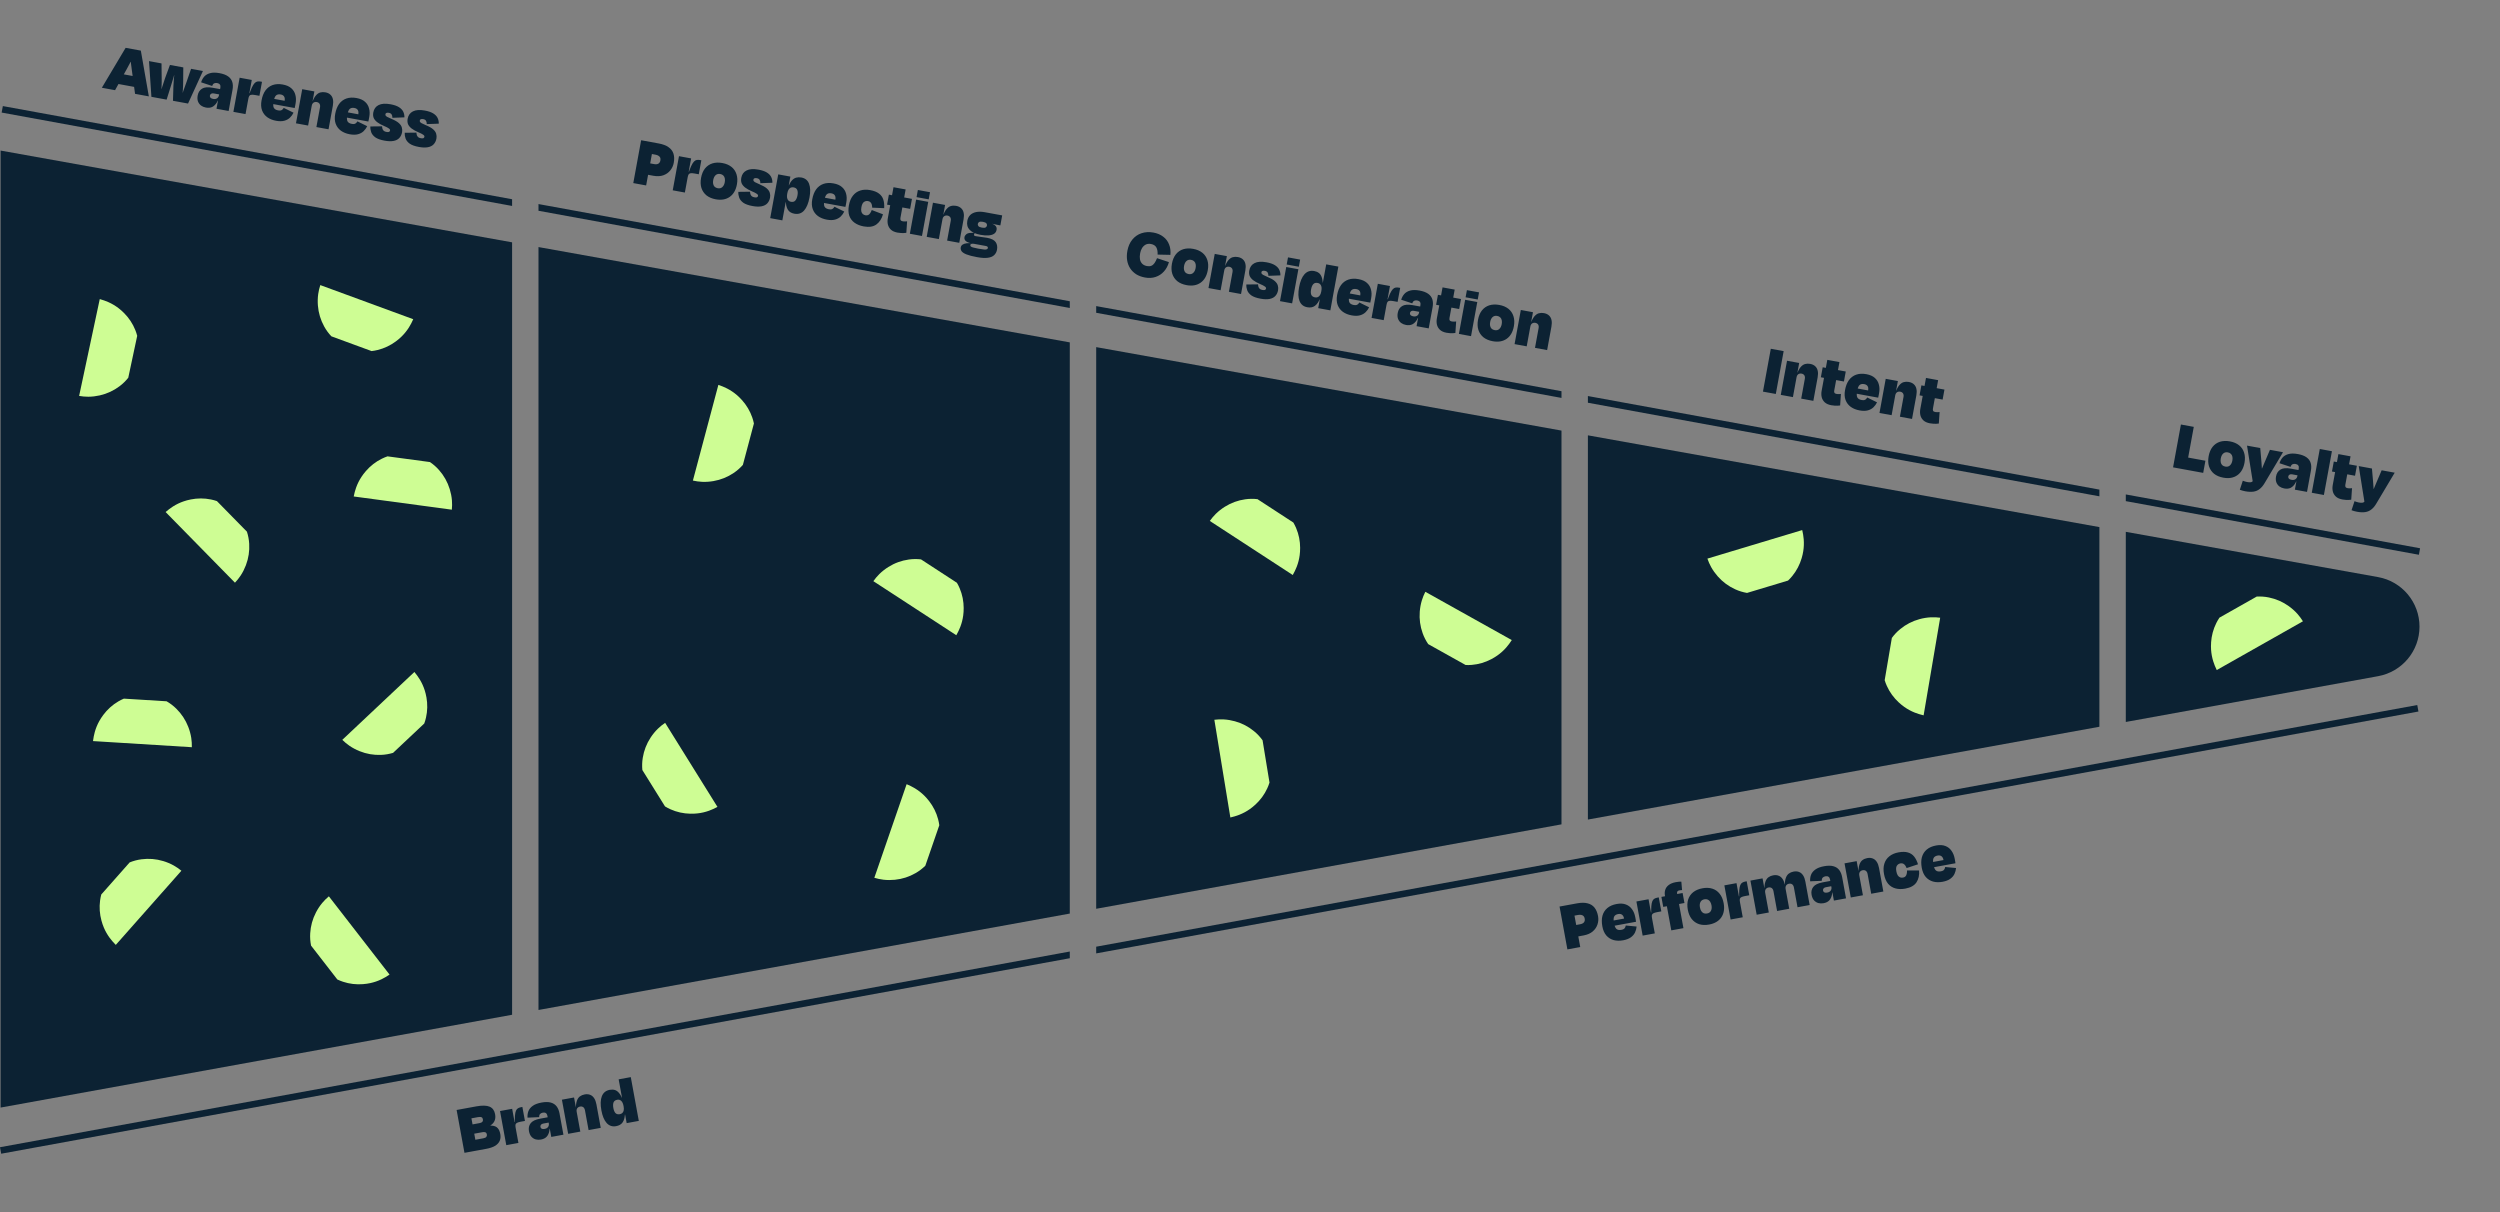 <svg xmlns="http://www.w3.org/2000/svg" width="1250" height="606" viewBox="0 0 1250 606" fill="none"><rect x="0" y="0" width="1250" height="606" fill="#808080" stroke="none"/><path fill-rule="evenodd" clip-rule="evenodd" d="M1049.7 263.547L793.947 217.665V409.78L1049.7 363.375V263.547ZM1062.9 360.98L1189.07 338.087C1201.04 335.914 1209.75 325.487 1209.75 313.318C1209.75 301.13 1201.02 290.693 1189.02 288.541L1062.9 265.915V360.98ZM548.097 173.56L780.747 215.297V412.175L548.097 454.388V173.56ZM534.897 171.192L269.247 123.534V504.985L534.897 456.783V171.192ZM0.297 75.284L256.047 121.166V507.38L0.297 553.785V75.284Z" fill="#0C2233"></path><path fill-rule="evenodd" clip-rule="evenodd" d="M1049.7 244.804L793.947 198.018V201.373L1049.7 248.159V244.804ZM1062.9 250.573L1209.45 277.383L1210.04 274.137L1062.9 247.219V250.573ZM548.097 153.044L780.747 195.603V198.958L548.097 156.398V153.044ZM534.897 150.629L269.247 102.032V105.387L534.897 153.984V150.629ZM1.419 53.037L256.047 99.617V102.972L0.825 56.283L1.419 53.037Z" fill="#0C2233"></path><path fill-rule="evenodd" clip-rule="evenodd" d="M534.897 475.761L6.10352e-05 573.612L0.594 576.858L534.897 479.115V475.761ZM548.097 476.701L1209.22 355.758L1208.63 352.512L548.097 473.346V476.701Z" fill="#0C2233"></path><path d="M67.289 31.303L63.468 30.603L67.799 25.898C67.354 26.85 66.883 27.809 66.386 28.776C65.913 29.747 65.414 30.726 64.889 31.712C64.392 32.679 63.869 33.654 63.32 34.635L57.53 45.089L50.924 43.879L62.812 23.914L70.417 25.307L74.419 48.183L67.528 46.92L65.927 35.113C65.785 34.005 65.642 32.908 65.496 31.823C65.378 30.719 65.268 29.641 65.166 28.589C65.068 27.513 64.991 26.454 64.936 25.41L67.289 31.303ZM68.629 43.727L57.418 41.673L58.36 36.531L69.571 38.585L68.629 43.727ZM91.648 33.699L91.584 40.699C91.579 42.199 91.521 43.726 91.409 45.28C91.3 46.81 91.175 48.436 91.032 50.156L91.063 46.361L92.348 46.596L90.282 50.019C90.711 48.351 91.175 46.824 91.675 45.44C92.198 44.059 92.727 42.582 93.262 41.007L95.54 34.412L101.467 35.498L94.02 51.774L86.486 50.394L86.707 42.943C86.757 41.599 86.848 40.225 86.982 38.823C87.14 37.425 87.338 36.01 87.576 34.577L87.971 37.86L86.364 37.566L87.79 34.616C87.522 35.945 87.171 37.32 86.739 38.742C86.334 40.144 85.931 41.472 85.529 42.727L83.308 49.812L75.703 48.418L74.51 30.559L80.758 31.704L80.836 38.73C80.877 40.386 80.86 41.958 80.784 43.444C80.737 44.912 80.618 46.502 80.427 48.214L79.744 44.287L81.03 44.523L79.713 48.083C80.213 46.428 80.684 44.865 81.125 43.396C81.571 41.903 82.046 40.453 82.55 39.044L84.971 32.476L91.648 33.699ZM102.935 53.776C102.031 53.611 101.23 53.28 100.534 52.783C99.842 52.263 99.328 51.578 98.991 50.729C98.679 49.884 98.627 48.891 98.836 47.748C99.12 46.201 99.844 45.067 101.01 44.345C102.18 43.6 103.943 43.443 106.299 43.875L110.584 44.66L110.136 47.309L106.851 46.707C106.351 46.615 105.922 46.672 105.565 46.877C105.231 47.087 105.032 47.37 104.966 47.727C104.918 47.989 104.934 48.238 105.014 48.474C105.094 48.71 105.266 48.914 105.529 49.085C105.817 49.261 106.199 49.392 106.675 49.48C107.151 49.567 107.585 49.548 107.977 49.423C108.369 49.298 108.691 49.086 108.942 48.788C109.222 48.47 109.401 48.097 109.479 47.668L110.186 43.812C110.304 43.169 110.224 42.663 109.948 42.292C109.699 41.902 109.242 41.646 108.575 41.524C108.052 41.428 107.563 41.474 107.111 41.662C106.686 41.83 106.347 42.272 106.093 42.989L100.56 41.163C100.879 40.09 101.384 39.149 102.073 38.34C102.791 37.512 103.771 36.929 105.014 36.591C106.261 36.229 107.849 36.225 109.777 36.578C111.61 36.914 113.047 37.46 114.09 38.217C115.132 38.974 115.821 39.912 116.157 41.031C116.493 42.151 116.528 43.437 116.262 44.889L114.32 55.493L108.25 54.381L109.283 48.74L109.924 50.481L108.531 50.226L109.866 47.37C109.516 48.881 109.036 50.158 108.426 51.203C107.821 52.224 107.069 52.971 106.17 53.447C105.275 53.898 104.197 54.008 102.935 53.776ZM124.072 46.467L125.036 46.644L124.339 48.029C124.917 46.216 125.447 44.8 125.929 43.781C126.415 42.739 126.885 41.988 127.338 41.53C127.791 41.072 128.257 40.812 128.735 40.752C129.218 40.669 129.745 40.679 130.316 40.784L130.995 40.908L129.713 47.906L127.606 47.52C126.797 47.372 126.153 47.328 125.674 47.388C125.224 47.428 124.883 47.612 124.651 47.938C124.443 48.269 124.275 48.78 124.149 49.47L122.762 57.04L116.692 55.928L119.819 38.861L125.889 39.973L124.417 48.006L124.072 46.467ZM138.016 60.388C136.326 60.078 134.871 59.492 133.651 58.629C132.436 57.742 131.563 56.598 131.033 55.197C130.506 53.772 130.418 52.107 130.767 50.203C131.137 48.18 131.785 46.527 132.708 45.245C133.66 43.943 134.873 43.033 136.345 42.516C137.818 41.998 139.518 41.916 141.446 42.269C143.255 42.601 144.666 43.228 145.677 44.152C146.694 45.051 147.364 46.158 147.689 47.472C148.042 48.767 148.077 50.188 147.794 51.736C147.715 52.164 147.648 52.533 147.591 52.843C147.558 53.156 147.474 53.547 147.34 54.014L134.985 51.751L135.463 49.144L143.639 50.642L142.132 51.215C142.478 49.999 142.487 49.078 142.159 48.452C141.859 47.807 141.256 47.401 140.352 47.235C139.352 47.052 138.572 47.217 138.01 47.729C137.477 48.222 137.073 49.218 136.798 50.718C136.532 52.17 136.571 53.235 136.914 53.913C137.286 54.571 137.995 54.996 139.042 55.188C139.614 55.293 140.067 55.302 140.403 55.216C140.767 55.11 141.056 54.942 141.27 54.711C141.509 54.484 141.704 54.224 141.856 53.932L146.765 56.345C146.324 57.273 145.73 58.099 144.982 58.823C144.235 59.547 143.291 60.063 142.152 60.371C141.013 60.679 139.635 60.685 138.016 60.388ZM155.578 50.431L157.042 50.699L155.966 51.535C156.537 49.893 157.17 48.656 157.864 47.824C158.558 46.991 159.306 46.464 160.109 46.242C160.913 46.02 161.767 45.992 162.671 46.158C163.742 46.354 164.591 46.756 165.218 47.363C165.85 47.946 166.263 48.71 166.459 49.657C166.659 50.579 166.646 51.659 166.419 52.897L164.267 64.644L158.197 63.532L160.015 53.606C160.102 53.13 160.091 52.722 159.981 52.382C159.899 52.022 159.719 51.731 159.44 51.508C159.189 51.265 158.838 51.102 158.385 51.019C157.933 50.936 157.535 50.962 157.191 51.095C156.851 51.205 156.567 51.412 156.339 51.714C156.116 51.993 155.96 52.371 155.873 52.847L154.055 62.773L147.985 61.661L151.112 44.594L157.182 45.706L156.109 51.562L155.578 50.431ZM174.853 67.137C173.163 66.827 171.708 66.241 170.488 65.378C169.273 64.491 168.4 63.347 167.869 61.946C167.343 60.521 167.255 58.856 167.603 56.952C167.974 54.929 168.621 53.276 169.545 51.993C170.497 50.692 171.709 49.782 173.182 49.264C174.655 48.747 176.355 48.665 178.283 49.018C180.092 49.35 181.503 49.977 182.514 50.901C183.53 51.8 184.201 52.907 184.526 54.221C184.879 55.516 184.914 56.937 184.631 58.485C184.552 58.913 184.485 59.282 184.428 59.591C184.395 59.905 184.311 60.296 184.176 60.763L171.822 58.5L172.3 55.893L180.476 57.391L178.969 57.964C179.315 56.748 179.324 55.827 178.996 55.201C178.696 54.556 178.093 54.15 177.189 53.984C176.189 53.801 175.408 53.966 174.847 54.478C174.314 54.971 173.91 55.967 173.635 57.467C173.369 58.919 173.408 59.983 173.751 60.661C174.123 61.32 174.832 61.745 175.879 61.937C176.451 62.042 176.904 62.051 177.24 61.965C177.603 61.859 177.893 61.691 178.107 61.46C178.346 61.233 178.541 60.973 178.693 60.681L183.602 63.094C183.161 64.022 182.567 64.848 181.819 65.572C181.071 66.296 180.128 66.812 178.989 67.12C177.85 67.428 176.471 67.434 174.853 67.137ZM192.257 70.326C190.234 69.955 188.699 69.403 187.652 68.67C186.634 67.918 185.953 67.067 185.61 66.119C185.268 65.17 185.124 64.209 185.179 63.235L191.023 63.162C191.066 63.735 191.162 64.22 191.31 64.617C191.487 64.993 191.727 65.296 192.03 65.523C192.361 65.732 192.753 65.877 193.205 65.96C193.752 66.06 194.17 66.063 194.458 65.968C194.75 65.85 194.939 65.626 195.024 65.297C195.063 65.083 195.027 64.879 194.914 64.686C194.802 64.494 194.535 64.272 194.113 64.023C193.72 63.754 193.088 63.441 192.218 63.085C190.622 62.399 189.393 61.719 188.533 61.045C187.677 60.346 187.098 59.613 186.796 58.844C186.522 58.056 186.472 57.186 186.646 56.234C186.965 54.496 187.842 53.267 189.278 52.546C190.718 51.801 192.712 51.662 195.259 52.128C197.021 52.451 198.41 52.927 199.426 53.556C200.443 54.185 201.167 54.933 201.598 55.799C202.03 56.666 202.236 57.626 202.215 58.68L196.195 58.906C196.202 58.194 196.072 57.628 195.804 57.21C195.536 56.792 195.081 56.524 194.438 56.407C193.939 56.315 193.542 56.328 193.25 56.447C192.962 56.542 192.79 56.744 192.733 57.054C192.694 57.268 192.704 57.479 192.765 57.687C192.849 57.899 193.111 58.144 193.553 58.422C193.998 58.675 194.735 59.02 195.762 59.454C197.387 60.12 198.601 60.81 199.406 61.524C200.21 62.237 200.713 62.981 200.916 63.756C201.146 64.512 201.185 65.306 201.033 66.139C200.823 67.282 200.366 68.232 199.662 68.988C198.985 69.725 198.035 70.216 196.809 70.459C195.584 70.701 194.066 70.657 192.257 70.326ZM209.438 73.473C207.415 73.103 205.88 72.551 204.833 71.818C203.815 71.065 203.134 70.215 202.791 69.266C202.448 68.318 202.304 67.357 202.36 66.383L208.204 66.309C208.247 66.883 208.342 67.368 208.491 67.764C208.668 68.141 208.908 68.443 209.211 68.671C209.542 68.879 209.933 69.025 210.385 69.108C210.933 69.208 211.351 69.211 211.639 69.116C211.931 68.997 212.12 68.773 212.204 68.445C212.244 68.23 212.207 68.027 212.095 67.834C211.983 67.641 211.716 67.42 211.294 67.171C210.9 66.902 210.269 66.589 209.399 66.233C207.802 65.547 206.574 64.867 205.713 64.192C204.857 63.494 204.278 62.761 203.976 61.992C203.702 61.204 203.653 60.334 203.827 59.381C204.145 57.644 205.023 56.414 206.459 55.693C207.899 54.949 209.893 54.809 212.44 55.276C214.201 55.599 215.59 56.075 216.607 56.704C217.623 57.333 218.347 58.081 218.779 58.947C219.211 59.813 219.416 60.773 219.395 61.828L213.375 62.053C213.383 61.341 213.253 60.776 212.985 60.358C212.717 59.94 212.262 59.672 211.619 59.554C211.119 59.463 210.723 59.476 210.431 59.595C210.143 59.69 209.97 59.892 209.914 60.201C209.874 60.415 209.885 60.627 209.945 60.834C210.029 61.047 210.292 61.292 210.733 61.569C211.179 61.823 211.915 62.167 212.943 62.601C214.568 63.268 215.782 63.958 216.586 64.671C217.39 65.385 217.894 66.129 218.096 66.904C218.327 67.66 218.366 68.454 218.213 69.287C218.004 70.43 217.547 71.379 216.842 72.136C216.166 72.873 215.215 73.363 213.99 73.606C212.764 73.849 211.247 73.805 209.438 73.473Z" fill="#0C2233"></path><path d="M228.306 554.989L234.733 553.812L238.658 575.236L232.23 576.413L228.306 554.989ZM245.046 561.961L245.334 563.532L240.889 563.239C243.031 562.847 244.728 562.708 245.979 562.823C247.254 562.934 248.202 563.339 248.821 564.037C249.461 564.707 249.903 565.709 250.147 567.042C250.365 568.232 250.281 569.318 249.895 570.299C249.508 571.28 248.766 572.129 247.667 572.847C246.564 573.541 245.025 574.069 243.049 574.431L234.48 576.001L233.499 570.645L241.676 569.147C242.366 569.021 242.854 568.796 243.139 568.473C243.42 568.126 243.519 567.727 243.436 567.275C243.371 566.918 243.259 566.643 243.101 566.45C242.938 566.234 242.693 566.107 242.366 566.068C242.059 566.002 241.631 566.018 241.084 566.119L233.407 567.525L232.557 562.883L239.484 561.614C240.031 561.514 240.451 561.388 240.743 561.236C241.055 561.056 241.262 560.846 241.366 560.605C241.489 560.337 241.515 560.012 241.446 559.631C241.35 559.107 241.115 558.769 240.743 558.616C240.366 558.439 239.761 558.427 238.928 558.579L231.822 559.881L230.841 554.525L238.125 553.191C241.077 552.65 243.3 552.698 244.794 553.335C246.289 553.971 247.208 555.23 247.553 557.11C247.801 558.467 247.683 559.633 247.197 560.607C246.731 561.554 245.927 562.341 244.788 562.968C243.643 563.571 242.207 564.056 240.478 564.421L245.046 561.961ZM256.685 561.12L257.65 560.944L257.489 562.486C257.387 560.586 257.381 559.074 257.47 557.951C257.555 556.803 257.728 555.935 257.99 555.346C258.251 554.757 258.594 554.35 259.02 554.124C259.442 553.874 259.939 553.697 260.51 553.593L261.188 553.468L262.47 560.467L260.364 560.853C259.554 561.001 258.937 561.188 258.511 561.414C258.104 561.611 257.85 561.904 257.749 562.291C257.671 562.674 257.696 563.211 257.822 563.901L259.209 571.471L253.139 572.583L250.012 555.516L256.083 554.404L257.554 562.438L256.685 561.12ZM270.457 569.78C269.553 569.945 268.687 569.92 267.86 569.702C267.028 569.461 266.305 569.003 265.689 568.328C265.097 567.649 264.697 566.739 264.487 565.596C264.204 564.049 264.479 562.731 265.313 561.644C266.143 560.532 267.736 559.761 270.093 559.329L274.378 558.544L274.897 561.18L271.612 561.781C271.112 561.873 270.732 562.078 270.47 562.397C270.233 562.711 270.146 563.046 270.212 563.403C270.26 563.665 270.363 563.892 270.521 564.085C270.679 564.277 270.912 564.407 271.22 564.474C271.551 564.536 271.955 564.523 272.431 564.436C272.907 564.349 273.306 564.177 273.628 563.922C273.95 563.666 274.176 563.354 274.305 562.986C274.454 562.589 274.489 562.177 274.411 561.749L273.705 557.892C273.587 557.25 273.333 556.804 272.943 556.556C272.573 556.279 272.054 556.202 271.388 556.324C270.864 556.42 270.424 556.636 270.067 556.972C269.73 557.28 269.569 557.813 269.585 558.573L263.764 558.827C263.683 557.711 263.821 556.652 264.179 555.652C264.556 554.623 265.266 553.73 266.308 552.973C267.346 552.193 268.829 551.626 270.758 551.273C272.59 550.937 274.128 550.938 275.371 551.276C276.614 551.615 277.591 552.248 278.302 553.175C279.013 554.103 279.502 555.293 279.768 556.745L281.711 567.349L275.641 568.461L274.607 562.82L275.823 564.221L274.431 564.476L274.667 561.333C274.875 562.869 274.878 564.234 274.679 565.427C274.475 566.596 274.037 567.562 273.364 568.325C272.688 569.064 271.719 569.549 270.457 569.78ZM287.202 553.722L288.666 553.454L287.957 554.617C287.909 552.879 288.062 551.498 288.415 550.474C288.769 549.45 289.282 548.691 289.955 548.199C290.627 547.707 291.416 547.378 292.32 547.212C293.391 547.016 294.328 547.091 295.129 547.436C295.926 547.757 296.584 548.326 297.102 549.141C297.616 549.933 297.986 550.947 298.213 552.185L300.365 563.932L294.295 565.044L292.477 555.118C292.389 554.642 292.234 554.264 292.011 553.985C291.807 553.678 291.535 553.47 291.195 553.36C290.875 553.222 290.488 553.194 290.036 553.277C289.584 553.36 289.22 553.525 288.946 553.772C288.667 553.995 288.474 554.289 288.369 554.653C288.259 554.993 288.248 555.401 288.335 555.877L290.153 565.803L284.083 566.915L280.957 549.847L287.027 548.736L288.099 554.591L287.202 553.722ZM300.693 555.2C300.157 552.272 300.23 549.921 300.914 548.148C301.618 546.346 302.945 545.266 304.897 544.909C305.802 544.743 306.644 544.773 307.423 544.999C308.203 545.226 308.927 545.757 309.597 546.594C310.291 547.426 310.924 548.664 311.495 550.306L311.752 552.916C311.547 551.797 311.176 550.979 310.638 550.463C310.096 549.922 309.421 549.726 308.611 549.875C307.659 550.049 307.042 550.506 306.759 551.247C306.496 551.96 306.471 552.899 306.685 554.065C306.886 555.16 307.233 555.982 307.727 556.532C308.245 557.076 308.98 557.262 309.933 557.087C310.48 556.987 310.908 556.773 311.217 556.446C311.55 556.114 311.766 555.681 311.865 555.146C311.964 554.611 311.948 553.987 311.817 553.273L312.476 555.662C312.517 556.958 312.435 558.056 312.23 558.954C312.026 559.853 311.729 560.584 311.341 561.147C310.952 561.71 310.477 562.142 309.917 562.441C309.357 562.74 308.731 562.953 308.041 563.08C306.161 563.424 304.588 562.9 303.325 561.508C302.085 560.111 301.208 558.009 300.693 555.2ZM313.335 561.557L312.288 555.844L309.325 539.669L315.395 538.557L319.405 560.445L313.335 561.557ZM313.079 557.138L312.222 557.295L311.999 556.081L312.856 555.924L313.079 557.138ZM311.689 549.754L310.832 549.911L310.643 548.875L311.5 548.718L311.689 549.754Z" fill="#0C2233"></path><path d="M784.423 458.329L786.42 453.313L790.122 473.523L783.695 474.7L779.771 453.276L788.59 451.661C790.637 451.286 792.372 451.288 793.794 451.667C795.236 452.018 796.388 452.73 797.249 453.802C798.109 454.875 798.701 456.292 799.024 458.053C799.29 459.505 799.191 460.913 798.727 462.277C798.283 463.614 797.486 464.768 796.336 465.742C795.185 466.715 793.67 467.374 791.79 467.718L786.469 468.693L785.423 462.98L790.029 462.136C790.933 461.971 791.577 461.656 791.96 461.192C792.361 460.7 792.491 460.062 792.347 459.276C792.251 458.752 792.065 458.344 791.79 458.05C791.515 457.756 791.147 457.564 790.688 457.476C790.249 457.36 789.72 457.359 789.101 457.472L784.423 458.329ZM811.558 470.15C809.868 470.459 808.3 470.427 806.853 470.052C805.402 469.653 804.181 468.893 803.188 467.771C802.191 466.625 801.518 465.1 801.169 463.196C800.798 461.172 800.817 459.397 801.227 457.871C801.655 456.316 802.467 455.036 803.66 454.03C804.854 453.024 806.414 452.345 808.342 451.991C810.152 451.66 811.693 451.747 812.966 452.252C814.235 452.733 815.255 453.53 816.025 454.644C816.814 455.729 817.35 457.046 817.634 458.593C817.712 459.021 817.78 459.39 817.836 459.7C817.917 460.005 817.977 460.4 818.017 460.885L805.662 463.148L805.185 460.541L813.361 459.043L812.155 460.113C812.047 458.853 811.729 457.989 811.2 457.52C810.691 457.023 809.984 456.857 809.08 457.023C808.08 457.206 807.408 457.637 807.065 458.315C806.741 458.964 806.717 460.039 806.991 461.539C807.257 462.991 807.671 463.973 808.232 464.485C808.813 464.969 809.627 465.115 810.674 464.924C811.246 464.819 811.673 464.667 811.956 464.467C812.259 464.24 812.47 463.98 812.588 463.687C812.731 463.391 812.821 463.079 812.86 462.752L818.305 463.267C818.222 464.291 817.959 465.274 817.517 466.216C817.075 467.159 816.375 467.976 815.42 468.667C814.464 469.359 813.177 469.853 811.558 470.15ZM824.877 456.343L825.841 456.167L825.681 457.709C825.579 455.809 825.573 454.297 825.662 453.174C825.747 452.026 825.92 451.158 826.181 450.569C826.442 449.98 826.786 449.573 827.212 449.347C827.634 449.097 828.13 448.92 828.702 448.816L829.38 448.691L830.662 455.69L828.555 456.076C827.746 456.224 827.128 456.411 826.702 456.637C826.296 456.834 826.042 457.127 825.94 457.514C825.863 457.897 825.887 458.434 826.014 459.124L827.4 466.694L821.33 467.806L818.204 450.739L824.274 449.627L825.746 457.661L824.877 456.343ZM838.539 446.719L841.717 464.072L835.647 465.184L832.475 447.866C832.279 446.795 832.331 445.801 832.63 444.885C832.926 443.946 833.506 443.151 834.371 442.5C835.255 441.821 836.435 441.347 837.911 441.077C838.601 440.95 839.141 440.876 839.531 440.854C839.944 440.827 840.324 440.819 840.67 440.829L841.036 445.043C840.79 445.039 840.547 445.059 840.309 445.103C840.091 445.118 839.874 445.145 839.66 445.185C839.279 445.254 838.975 445.409 838.748 445.647C838.521 445.885 838.451 446.243 838.539 446.719ZM830.7 448.45L841.305 446.507L842.22 451.506L831.615 453.449L830.7 448.45ZM854.561 462.273C852.704 462.613 851.032 462.55 849.545 462.084C848.076 461.591 846.849 460.733 845.863 459.511C844.9 458.285 844.246 456.732 843.902 454.851C843.553 452.947 843.612 451.251 844.077 449.764C844.567 448.272 845.412 447.046 846.615 446.088C847.841 445.125 849.382 444.474 851.239 444.134C853.072 443.798 854.72 443.865 856.184 444.335C857.648 444.805 858.861 445.653 859.823 446.879C860.81 448.101 861.478 449.664 861.826 451.568C862.345 454.401 861.956 456.773 860.657 458.683C859.354 460.57 857.322 461.767 854.561 462.273ZM852.21 449.639C851.258 449.814 850.593 450.28 850.215 451.038C849.857 451.768 849.776 452.668 849.972 453.74C850.103 454.454 850.323 455.053 850.633 455.537C850.944 456.022 851.341 456.38 851.826 456.611C852.331 456.813 852.893 456.858 853.512 456.745C854.464 456.57 855.119 456.118 855.477 455.388C855.86 454.654 855.953 453.751 855.756 452.68C855.626 451.966 855.405 451.367 855.095 450.882C854.78 450.374 854.383 450.016 853.902 449.809C853.417 449.578 852.853 449.521 852.21 449.639ZM868.853 448.288L869.817 448.112L869.656 449.654C869.554 447.754 869.548 446.242 869.637 445.118C869.723 443.971 869.896 443.103 870.157 442.514C870.418 441.925 870.762 441.517 871.188 441.292C871.609 441.042 872.106 440.865 872.677 440.761L873.356 440.636L874.638 447.635L872.531 448.021C871.722 448.169 871.104 448.356 870.678 448.581C870.271 448.779 870.017 449.071 869.916 449.459C869.838 449.842 869.863 450.379 869.989 451.069L871.376 458.639L865.306 459.751L862.18 442.683L868.25 441.572L869.721 449.605L868.853 448.288ZM891.668 442.301L893.132 442.033L892.423 443.196C892.375 441.458 892.528 440.077 892.881 439.052C893.235 438.028 893.748 437.27 894.421 436.778C895.093 436.285 895.882 435.957 896.786 435.791C897.857 435.595 898.794 435.669 899.595 436.014C900.392 436.336 901.05 436.904 901.568 437.72C902.082 438.511 902.453 439.526 902.679 440.764L904.831 452.511L898.761 453.623L896.943 443.697C896.856 443.22 896.7 442.843 896.477 442.564C896.273 442.257 896.001 442.048 895.661 441.938C895.341 441.8 894.954 441.773 894.502 441.856C894.05 441.938 893.686 442.103 893.412 442.351C893.133 442.574 892.941 442.867 892.835 443.231C892.725 443.571 892.714 443.979 892.801 444.455L892.087 444.586L891.668 442.301ZM881.456 444.171L882.92 443.903L882.211 445.067C882.163 443.328 882.316 441.947 882.67 440.923C883.023 439.899 883.536 439.14 884.209 438.648C884.881 438.156 885.67 437.827 886.574 437.661C887.646 437.465 888.582 437.54 889.383 437.885C890.18 438.206 890.838 438.775 891.356 439.59C891.87 440.382 892.241 441.396 892.467 442.634L892.696 443.884L894.619 454.381L888.549 455.493L886.731 445.567C886.644 445.091 886.488 444.713 886.265 444.435C886.061 444.127 885.789 443.919 885.449 443.809C885.129 443.671 884.742 443.643 884.29 443.726C883.838 443.809 883.474 443.974 883.2 444.221C882.921 444.444 882.729 444.738 882.623 445.102C882.513 445.442 882.502 445.85 882.589 446.326L884.407 456.252L878.337 457.364L875.211 440.296L881.281 439.185L882.354 445.04L881.456 444.171ZM911.765 451.61C910.861 451.776 909.995 451.75 909.168 451.532C908.336 451.291 907.613 450.833 906.997 450.158C906.405 449.479 906.005 448.569 905.795 447.426C905.512 445.879 905.787 444.561 906.621 443.474C907.451 442.362 909.044 441.591 911.401 441.159L915.685 440.374L916.205 443.01L912.92 443.611C912.42 443.703 912.04 443.908 911.778 444.227C911.54 444.541 911.454 444.876 911.52 445.233C911.568 445.495 911.671 445.722 911.829 445.915C911.987 446.107 912.22 446.237 912.528 446.304C912.859 446.366 913.263 446.353 913.739 446.266C914.215 446.179 914.614 446.008 914.936 445.752C915.258 445.496 915.484 445.184 915.613 444.816C915.762 444.419 915.797 444.007 915.719 443.579L915.013 439.722C914.895 439.08 914.641 438.634 914.251 438.386C913.881 438.109 913.362 438.032 912.696 438.154C912.172 438.25 911.732 438.466 911.375 438.802C911.038 439.11 910.877 439.643 910.893 440.403L905.072 440.657C904.991 439.541 905.129 438.482 905.487 437.482C905.864 436.453 906.574 435.56 907.616 434.803C908.654 434.023 910.137 433.456 912.065 433.103C913.898 432.767 915.436 432.768 916.679 433.106C917.922 433.445 918.899 434.078 919.61 435.005C920.321 435.933 920.81 437.123 921.076 438.575L923.018 449.179L916.948 450.291L915.915 444.65L917.131 446.051L915.739 446.306L915.975 443.163C916.182 444.699 916.186 446.064 915.987 447.257C915.783 448.426 915.344 449.392 914.672 450.155C913.996 450.894 913.027 451.379 911.765 451.61ZM928.51 435.552L929.974 435.284L929.264 436.448C929.217 434.709 929.37 433.328 929.723 432.304C930.077 431.28 930.59 430.521 931.263 430.029C931.935 429.537 932.724 429.208 933.628 429.042C934.699 428.846 935.636 428.921 936.437 429.266C937.234 429.587 937.892 430.156 938.41 430.971C938.924 431.763 939.294 432.777 939.521 434.015L941.673 445.762L935.603 446.874L933.785 436.948C933.697 436.472 933.542 436.094 933.319 435.816C933.115 435.508 932.843 435.3 932.503 435.19C932.183 435.052 931.796 435.024 931.344 435.107C930.892 435.19 930.528 435.355 930.254 435.602C929.975 435.825 929.782 436.119 929.677 436.483C929.567 436.823 929.556 437.231 929.643 437.707L931.461 447.633L925.391 448.745L922.265 431.677L928.335 430.566L929.407 436.421L928.51 435.552ZM953.299 434.038C953.112 433.555 952.884 433.117 952.616 432.724C952.347 432.33 952.01 432.035 951.605 431.839C951.223 431.638 950.759 431.588 950.212 431.688C949.45 431.827 948.857 432.219 948.434 432.862C948.03 433.478 947.943 434.416 948.175 435.678C948.327 436.511 948.561 437.182 948.875 437.69C949.209 438.17 949.603 438.504 950.055 438.691C950.527 438.851 951.025 438.883 951.549 438.787C952.072 438.691 952.477 438.482 952.762 438.159C953.048 437.836 953.244 437.431 953.352 436.944C953.479 436.428 953.533 435.852 953.515 435.216L959.531 435.221C959.736 437.546 959.31 439.518 958.253 441.139C957.197 442.759 955.336 443.813 952.67 444.302C950.861 444.633 949.219 444.602 947.744 444.208C946.27 443.813 945.032 443.031 944.03 441.862C943.048 440.664 942.372 439.053 942.001 437.03C941.643 435.078 941.697 433.358 942.163 431.871C942.624 430.359 943.456 429.124 944.658 428.166C945.88 427.18 947.407 426.518 949.24 426.183C951.144 425.834 952.722 425.852 953.974 426.238C955.245 426.596 956.28 427.28 957.081 428.289C957.881 429.299 958.522 430.584 959.004 432.144L953.299 434.038ZM971.275 440.894C969.585 441.203 968.017 441.171 966.57 440.796C965.12 440.397 963.898 439.637 962.905 438.515C961.908 437.369 961.235 435.844 960.886 433.94C960.515 431.916 960.535 430.141 960.944 428.615C961.373 427.06 962.184 425.78 963.377 424.774C964.571 423.768 966.131 423.089 968.06 422.735C969.869 422.404 971.41 422.491 972.683 422.996C973.952 423.477 974.972 424.274 975.742 425.388C976.531 426.473 977.067 427.79 977.351 429.337C977.429 429.765 977.497 430.134 977.554 430.444C977.634 430.749 977.694 431.144 977.734 431.629L965.379 433.892L964.902 431.285L973.079 429.787L971.872 430.857C971.764 429.598 971.446 428.733 970.917 428.264C970.408 427.767 969.701 427.601 968.797 427.767C967.797 427.95 967.125 428.381 966.782 429.059C966.458 429.708 966.434 430.783 966.708 432.283C966.974 433.735 967.388 434.717 967.949 435.229C968.53 435.713 969.344 435.859 970.391 435.668C970.963 435.563 971.39 435.411 971.673 435.211C971.976 434.984 972.187 434.724 972.305 434.431C972.448 434.135 972.538 433.823 972.577 433.496L978.022 434.011C977.939 435.035 977.677 436.018 977.234 436.961C976.792 437.903 976.092 438.72 975.137 439.411C974.181 440.103 972.894 440.597 971.275 440.894Z" fill="#0C2233"></path><path d="M323.128 76.495L326.773 72.513L323.07 92.723L316.643 91.545L320.568 70.122L329.387 71.737C331.434 72.113 333.056 72.73 334.252 73.588C335.476 74.428 336.3 75.501 336.725 76.809C337.149 78.117 337.2 79.652 336.878 81.413C336.612 82.865 336.02 84.147 335.103 85.258C334.214 86.35 333.059 87.147 331.639 87.65C330.218 88.152 328.567 88.231 326.687 87.887L321.367 86.912L322.413 81.199L327.019 82.043C327.924 82.209 328.637 82.142 329.159 81.844C329.71 81.527 330.057 80.975 330.201 80.19C330.297 79.666 330.268 79.218 330.115 78.846C329.962 78.473 329.686 78.164 329.288 77.919C328.918 77.655 328.424 77.466 327.805 77.352L323.128 76.495ZM343.745 85.698L344.709 85.874L344.013 87.26C344.591 85.447 345.121 84.031 345.603 83.012C346.089 81.969 346.559 81.219 347.012 80.76C347.465 80.302 347.93 80.043 348.409 79.983C348.892 79.899 349.419 79.91 349.99 80.014L350.668 80.139L349.386 87.137L347.28 86.751C346.47 86.603 345.826 86.559 345.348 86.619C344.898 86.659 344.557 86.843 344.324 87.169C344.116 87.5 343.949 88.011 343.822 88.701L342.436 96.271L336.366 95.159L339.493 78.091L345.563 79.203L344.091 87.237L343.745 85.698ZM357.868 99.652C356.011 99.311 354.47 98.66 353.244 97.697C352.046 96.715 351.203 95.478 350.713 93.986C350.248 92.498 350.187 90.814 350.532 88.934C350.881 87.029 351.536 85.464 352.499 84.238C353.486 83.017 354.711 82.171 356.175 81.701C357.662 81.236 359.335 81.173 361.191 81.513C363.024 81.849 364.542 82.496 365.744 83.454C366.946 84.413 367.78 85.636 368.245 87.123C368.735 88.615 368.805 90.313 368.456 92.218C367.937 95.05 366.732 97.13 364.84 98.456C362.953 99.759 360.629 100.157 357.868 99.652ZM360.148 87.005C359.196 86.831 358.409 87.031 357.787 87.606C357.193 88.161 356.798 88.975 356.602 90.046C356.471 90.76 356.465 91.399 356.583 91.962C356.701 92.524 356.946 93 357.318 93.388C357.718 93.756 358.227 93.997 358.846 94.111C359.798 94.285 360.571 94.095 361.165 93.539C361.783 92.988 362.19 92.177 362.386 91.106C362.517 90.392 362.523 89.753 362.405 89.19C362.291 88.603 362.046 88.128 361.67 87.764C361.298 87.376 360.791 87.123 360.148 87.005ZM376.245 103.018C374.221 102.648 372.686 102.096 371.64 101.363C370.621 100.61 369.941 99.76 369.598 98.811C369.255 97.863 369.111 96.902 369.167 95.928L375.011 95.854C375.053 96.428 375.149 96.913 375.298 97.309C375.475 97.686 375.715 97.988 376.017 98.216C376.348 98.424 376.74 98.57 377.192 98.653C377.74 98.753 378.157 98.756 378.445 98.661C378.738 98.542 378.926 98.319 379.011 97.99C379.051 97.775 379.014 97.572 378.902 97.379C378.789 97.186 378.522 96.965 378.101 96.716C377.707 96.447 377.075 96.134 376.206 95.778C374.609 95.092 373.381 94.412 372.52 93.737C371.664 93.039 371.085 92.306 370.783 91.537C370.509 90.749 370.459 89.879 370.634 88.926C370.952 87.189 371.829 85.959 373.265 85.238C374.706 84.493 376.7 84.354 379.247 84.821C381.008 85.144 382.397 85.62 383.414 86.249C384.43 86.878 385.154 87.626 385.586 88.492C386.018 89.358 386.223 90.319 386.202 91.373L380.182 91.598C380.19 90.886 380.06 90.321 379.792 89.903C379.524 89.485 379.069 89.217 378.426 89.099C377.926 89.008 377.53 89.021 377.238 89.14C376.95 89.235 376.777 89.437 376.72 89.746C376.681 89.96 376.692 90.171 376.752 90.379C376.836 90.592 377.099 90.837 377.54 91.114C377.986 91.368 378.722 91.712 379.75 92.146C381.374 92.813 382.589 93.503 383.393 94.216C384.197 94.93 384.701 95.674 384.903 96.449C385.134 97.205 385.173 97.999 385.02 98.832C384.811 99.975 384.354 100.924 383.649 101.681C382.973 102.418 382.022 102.908 380.797 103.151C379.571 103.394 378.054 103.35 376.245 103.018ZM404.754 98.72C404.217 101.648 403.313 103.832 402.04 105.272C400.772 106.688 399.15 107.215 397.174 106.853C396.508 106.731 395.907 106.522 395.37 106.227C394.834 105.932 394.371 105.503 393.982 104.94C393.617 104.381 393.332 103.652 393.128 102.753C392.947 101.859 392.877 100.764 392.918 99.467L393.603 96.936C393.468 97.674 393.448 98.322 393.542 98.88C393.637 99.439 393.848 99.896 394.177 100.251C394.51 100.583 394.938 100.797 395.462 100.893C396.414 101.067 397.139 100.868 397.638 100.295C398.165 99.703 398.535 98.823 398.749 97.657C398.949 96.562 398.904 95.668 398.613 94.975C398.345 94.286 397.735 93.855 396.783 93.68C396.259 93.584 395.783 93.632 395.354 93.824C394.926 94.016 394.57 94.345 394.288 94.81C394.006 95.275 393.8 95.865 393.669 96.579L393.899 94.111C394.471 92.469 395.104 91.232 395.797 90.4C396.515 89.572 397.275 89.047 398.079 88.825C398.906 88.607 399.772 88.581 400.676 88.747C402.58 89.096 403.865 90.143 404.529 91.889C405.193 93.634 405.268 95.911 404.754 98.72ZM395.186 88.295L394.14 94.008L391.176 110.183L385.106 109.07L389.116 87.183L395.186 88.295ZM393.637 93.731L393.859 92.517L394.716 92.674L394.494 93.888L393.637 93.731ZM392.351 100.95L392.541 99.915L393.398 100.072L393.208 101.107L392.351 100.95ZM413.381 109.822C411.691 109.512 410.236 108.926 409.016 108.063C407.801 107.176 406.928 106.032 406.397 104.631C405.871 103.206 405.782 101.541 406.131 99.637C406.502 97.614 407.149 95.961 408.073 94.678C409.025 93.377 410.237 92.467 411.71 91.95C413.182 91.432 414.883 91.35 416.811 91.703C418.62 92.035 420.03 92.662 421.042 93.585C422.058 94.485 422.729 95.592 423.054 96.906C423.407 98.201 423.442 99.622 423.159 101.17C423.08 101.598 423.013 101.967 422.956 102.276C422.923 102.59 422.839 102.981 422.704 103.448L410.35 101.185L410.828 98.578L419.004 100.076L417.497 100.649C417.843 99.433 417.852 98.512 417.523 97.886C417.223 97.241 416.621 96.835 415.717 96.669C414.717 96.486 413.936 96.651 413.375 97.163C412.842 97.656 412.438 98.652 412.163 100.152C411.897 101.604 411.936 102.669 412.279 103.347C412.65 104.005 413.36 104.43 414.407 104.622C414.978 104.727 415.432 104.736 415.768 104.65C416.131 104.544 416.42 104.376 416.635 104.145C416.873 103.918 417.069 103.658 417.221 103.366L422.13 105.779C421.689 106.707 421.095 107.533 420.347 108.257C419.599 108.981 418.656 109.497 417.517 109.805C416.378 110.113 414.999 110.119 413.381 109.822ZM436.083 103.833C436.08 103.315 436.022 102.825 435.91 102.362C435.798 101.898 435.588 101.503 435.278 101.176C434.993 100.853 434.577 100.641 434.029 100.541C433.268 100.401 432.575 100.557 431.951 101.009C431.355 101.441 430.941 102.288 430.71 103.55C430.558 104.383 430.538 105.093 430.652 105.679C430.794 106.247 431.044 106.698 431.4 107.034C431.785 107.351 432.24 107.557 432.763 107.653C433.287 107.749 433.739 107.697 434.121 107.496C434.502 107.295 434.829 106.986 435.102 106.568C435.404 106.132 435.659 105.613 435.867 105.011L441.491 107.149C440.858 109.394 439.761 111.088 438.199 112.229C436.637 113.369 434.522 113.695 431.856 113.207C430.047 112.876 428.523 112.264 427.284 111.373C426.045 110.482 425.165 109.312 424.643 107.863C424.149 106.395 424.088 104.649 424.458 102.626C424.816 100.674 425.476 99.085 426.439 97.859C427.406 96.609 428.621 95.749 430.085 95.279C431.577 94.79 433.24 94.713 435.072 95.049C436.977 95.398 438.446 95.974 439.479 96.779C440.541 97.564 441.267 98.57 441.657 99.798C442.047 101.026 442.191 102.455 442.09 104.084L436.083 103.833ZM444.446 97.32L455.979 99.433L455.064 104.432L443.531 102.319L444.446 97.32ZM443.904 109.141L446.75 93.609L452.82 94.721L450.217 108.932C450.125 109.431 450.164 109.82 450.335 110.097C450.506 110.375 450.889 110.568 451.484 110.677C451.817 110.738 452.183 110.756 452.581 110.73C453.007 110.685 453.332 110.659 453.555 110.65L453.164 116.41C452.686 116.47 452.236 116.51 451.813 116.531C451.415 116.557 450.974 116.55 450.489 116.51C450.023 116.498 449.446 116.43 448.755 116.303C447.351 116.046 446.258 115.563 445.478 114.854C444.702 114.121 444.194 113.265 443.955 112.287C443.721 111.284 443.704 110.236 443.904 109.141ZM464.347 99.674L458.277 98.562L458.931 94.992L465.001 96.104L464.347 99.674ZM460.991 117.991L454.921 116.879L458.048 99.812L464.118 100.924L460.991 117.991ZM470.943 107.193L472.407 107.461L471.331 108.298C471.902 106.656 472.535 105.418 473.229 104.586C473.922 103.753 474.671 103.226 475.474 103.004C476.278 102.783 477.132 102.755 478.036 102.92C479.107 103.117 479.956 103.518 480.583 104.125C481.215 104.708 481.628 105.473 481.824 106.419C482.024 107.341 482.01 108.421 481.784 109.659L479.631 121.406L473.561 120.294L475.38 110.368C475.467 109.892 475.456 109.484 475.346 109.144C475.264 108.785 475.084 108.493 474.805 108.27C474.554 108.027 474.203 107.864 473.75 107.781C473.298 107.699 472.9 107.724 472.555 107.858C472.216 107.968 471.932 108.174 471.704 108.477C471.481 108.756 471.325 109.133 471.238 109.609L469.42 119.535L463.35 118.423L466.477 101.356L472.547 102.468L471.474 108.324L470.943 107.193ZM491.461 110.915C490.58 110.754 489.947 110.786 489.562 111.01C489.2 111.239 488.982 111.556 488.908 111.961C488.842 112.318 488.936 112.679 489.189 113.046C489.47 113.392 490.05 113.646 490.931 113.808C491.836 113.973 492.469 113.942 492.831 113.713C493.197 113.46 493.413 113.155 493.478 112.798C493.561 112.346 493.448 111.956 493.139 111.629C492.853 111.306 492.294 111.068 491.461 110.915ZM487.321 116.394L487.463 116.42L487.219 116.744C487.178 116.835 487.137 116.926 487.096 117.017C487.059 117.084 487.032 117.165 487.014 117.26C486.971 117.498 487.011 117.678 487.137 117.799C487.262 117.921 487.515 118.016 487.896 118.086C488.872 118.265 489.843 118.406 490.808 118.509C491.797 118.616 492.708 118.746 493.541 118.899C495.684 119.291 497.114 120.009 497.834 121.051C498.553 122.093 498.776 123.364 498.501 124.863C498.3 125.958 497.828 126.856 497.085 127.556C496.365 128.261 495.3 128.705 493.888 128.89C492.5 129.078 490.712 128.972 488.522 128.571C486.213 128.148 484.44 127.688 483.202 127.19C481.988 126.697 481.178 126.155 480.769 125.564C480.385 124.976 480.254 124.35 480.376 123.683C480.476 123.136 480.768 122.685 481.251 122.33C481.758 121.98 482.44 121.749 483.297 121.635C484.155 121.522 485.147 121.543 486.274 121.701L486.904 121.89C486.595 121.833 486.314 121.819 486.063 121.847C485.812 121.874 485.602 121.947 485.433 122.063C485.292 122.16 485.204 122.304 485.169 122.495C485.122 122.757 485.18 122.976 485.344 123.154C485.504 123.356 485.875 123.547 486.457 123.727C487.039 123.907 487.937 124.109 489.151 124.331C490.436 124.567 491.407 124.708 492.063 124.754C492.742 124.805 493.207 124.755 493.456 124.603C493.724 124.48 493.882 124.288 493.93 124.026C493.974 123.788 493.926 123.582 493.785 123.409C493.649 123.212 493.379 123.076 492.974 123.002L485.94 121.713C484.869 121.517 484.043 121.255 483.464 120.928C482.908 120.604 482.544 120.242 482.371 119.842C482.203 119.417 482.156 119.003 482.23 118.598C482.33 118.05 482.628 117.564 483.125 117.138C483.649 116.693 484.443 116.457 485.506 116.43L487.321 116.394ZM492.445 110.985L496.24 111.422L496.063 112.386L494.522 111.329C495.057 111.5 495.565 111.68 496.048 111.866C496.53 112.053 496.956 112.279 497.326 112.544C497.719 112.812 498.003 113.147 498.175 113.548C498.352 113.925 498.39 114.387 498.29 114.934C498.133 115.791 497.705 116.451 497.005 116.913C496.333 117.356 495.424 117.62 494.277 117.705C493.153 117.794 491.818 117.697 490.271 117.414C487.866 116.973 486.071 116.165 484.884 114.988C483.726 113.791 483.314 112.277 483.65 110.444C483.872 109.23 484.36 108.249 485.112 107.501C485.888 106.758 486.888 106.264 488.114 106.021C489.363 105.783 490.785 105.81 492.38 106.102L501.092 107.698L500.176 112.697L498.605 112.409C498.153 112.326 497.62 112.216 497.005 112.079C496.414 111.946 495.74 111.798 494.983 111.635C494.23 111.447 493.384 111.231 492.445 110.985ZM485.414 121.765L485.519 121.193L486.019 121.285L485.914 121.856L485.414 121.765Z" fill="#0C2233"></path><path d="M887.905 196.985L881.478 195.808L885.403 174.384L891.83 175.562L887.905 196.985ZM897.984 186.211L899.448 186.479L898.372 187.315C898.944 185.673 899.576 184.436 900.27 183.603C900.964 182.771 901.712 182.244 902.516 182.022C903.319 181.8 904.173 181.772 905.078 181.938C906.149 182.134 906.998 182.535 907.625 183.142C908.256 183.725 908.669 184.49 908.865 185.436C909.065 186.359 909.052 187.439 908.825 188.676L906.673 200.424L900.603 199.312L902.421 189.385C902.509 188.909 902.497 188.501 902.387 188.161C902.306 187.802 902.125 187.511 901.846 187.287C901.596 187.044 901.244 186.882 900.792 186.799C900.339 186.716 899.941 186.741 899.597 186.875C899.257 186.985 898.973 187.191 898.745 187.494C898.522 187.773 898.367 188.15 898.28 188.627L896.461 198.553L890.391 197.441L893.518 180.373L899.588 181.485L898.515 187.341L897.984 186.211ZM911.348 183.64L922.881 185.753L921.966 190.752L910.433 188.639L911.348 183.64ZM910.807 195.461L913.652 179.929L919.722 181.041L917.119 195.252C917.027 195.752 917.066 196.14 917.237 196.418C917.408 196.695 917.791 196.888 918.386 196.997C918.719 197.058 919.085 197.076 919.483 197.05C919.909 197.006 920.234 196.979 920.457 196.971L920.066 202.73C919.588 202.79 919.138 202.83 918.715 202.851C918.317 202.877 917.876 202.87 917.391 202.83C916.925 202.819 916.348 202.75 915.657 202.623C914.253 202.366 913.16 201.883 912.38 201.174C911.604 200.441 911.096 199.586 910.857 198.607C910.623 197.605 910.606 196.556 910.807 195.461ZM929.767 205.208C928.077 204.899 926.622 204.312 925.403 203.449C924.187 202.562 923.314 201.418 922.784 200.017C922.258 198.592 922.169 196.927 922.518 195.023C922.889 193 923.536 191.347 924.46 190.065C925.412 188.763 926.624 187.853 928.096 187.336C929.569 186.818 931.269 186.736 933.197 187.089C935.007 187.421 936.417 188.048 937.429 188.972C938.445 189.871 939.115 190.978 939.44 192.293C939.794 193.588 939.829 195.009 939.545 196.556C939.467 196.984 939.399 197.353 939.342 197.663C939.309 197.977 939.226 198.367 939.091 198.834L926.737 196.571L927.214 193.965L935.391 195.463L933.883 196.035C934.229 194.819 934.238 193.898 933.91 193.272C933.61 192.627 933.008 192.221 932.103 192.056C931.103 191.872 930.323 192.037 929.762 192.549C929.228 193.042 928.824 194.038 928.55 195.538C928.284 196.99 928.322 198.055 928.666 198.733C929.037 199.391 929.746 199.816 930.794 200.008C931.365 200.113 931.818 200.122 932.154 200.036C932.518 199.931 932.807 199.762 933.022 199.531C933.26 199.304 933.455 199.044 933.607 198.752L938.516 201.165C938.076 202.093 937.481 202.919 936.734 203.643C935.986 204.367 935.043 204.883 933.904 205.191C932.765 205.499 931.386 205.505 929.767 205.208ZM947.329 195.251L948.793 195.519L947.717 196.355C948.289 194.713 948.921 193.476 949.615 192.644C950.309 191.811 951.057 191.284 951.861 191.062C952.664 190.84 953.518 190.812 954.423 190.978C955.494 191.174 956.343 191.576 956.97 192.183C957.601 192.766 958.014 193.531 958.21 194.477C958.41 195.399 958.397 196.479 958.17 197.717L956.018 209.464L949.948 208.352L951.766 198.426C951.854 197.95 951.842 197.542 951.732 197.202C951.651 196.842 951.47 196.551 951.191 196.328C950.941 196.085 950.589 195.922 950.137 195.839C949.684 195.756 949.286 195.782 948.942 195.916C948.602 196.026 948.318 196.232 948.09 196.535C947.867 196.813 947.712 197.191 947.625 197.667L945.806 207.593L939.736 206.481L942.863 189.414L948.933 190.526L947.86 196.382L947.329 195.251ZM960.693 192.681L972.226 194.794L971.311 199.792L959.778 197.679L960.693 192.681ZM960.152 204.501L962.997 188.969L969.067 190.081L966.464 204.292C966.372 204.792 966.411 205.181 966.582 205.458C966.753 205.735 967.136 205.929 967.731 206.038C968.064 206.099 968.43 206.116 968.828 206.091C969.254 206.046 969.579 206.019 969.802 206.011L969.411 211.77C968.933 211.83 968.483 211.871 968.06 211.892C967.662 211.917 967.221 211.91 966.736 211.871C966.27 211.859 965.693 211.79 965.002 211.664C963.598 211.406 962.505 210.923 961.725 210.215C960.949 209.482 960.441 208.626 960.202 207.648C959.968 206.645 959.951 205.596 960.152 204.501Z" fill="#0C2233"></path><path d="M1092.25 234.724L1093.36 228.654L1102.71 230.368L1101.6 236.438L1092.25 234.724ZM1096.89 213.431L1092.96 234.855L1086.53 233.677L1090.46 212.254L1096.89 213.431ZM1111.66 238.834C1109.8 238.494 1108.26 237.842 1107.03 236.88C1105.84 235.898 1104.99 234.66 1104.5 233.168C1104.04 231.681 1103.98 229.997 1104.32 228.116C1104.67 226.212 1105.33 224.647 1106.29 223.421C1107.28 222.199 1108.5 221.353 1109.97 220.884C1111.45 220.418 1113.12 220.355 1114.98 220.695C1116.81 221.031 1118.33 221.678 1119.53 222.637C1120.74 223.595 1121.57 224.818 1122.04 226.306C1122.53 227.798 1122.6 229.496 1122.25 231.4C1121.73 234.233 1120.52 236.312 1118.63 237.639C1116.74 238.941 1114.42 239.34 1111.66 238.834ZM1113.94 226.188C1112.99 226.013 1112.2 226.213 1111.58 226.788C1110.98 227.344 1110.59 228.157 1110.39 229.228C1110.26 229.942 1110.26 230.581 1110.37 231.144C1110.49 231.707 1110.74 232.182 1111.11 232.57C1111.51 232.939 1112.02 233.18 1112.64 233.293C1113.59 233.467 1114.36 233.277 1114.96 232.721C1115.57 232.17 1115.98 231.359 1116.18 230.288C1116.31 229.574 1116.31 228.935 1116.2 228.372C1116.08 227.786 1115.84 227.31 1115.46 226.946C1115.09 226.558 1114.58 226.305 1113.94 226.188ZM1127.29 239.041L1130.2 241.714L1126.41 241.02L1123.51 222.812L1130.12 224.022L1130.7 230.734C1130.77 231.535 1130.83 232.357 1130.87 233.202C1130.92 234.022 1130.96 234.854 1131 235.699C1131.05 236.543 1131.08 237.373 1131.1 238.189C1131.15 238.986 1131.18 239.754 1131.2 240.494L1129.34 233.917L1132.55 234.506L1128.58 239.867C1129.05 238.773 1129.5 237.735 1129.92 236.756C1130.35 235.776 1130.76 234.829 1131.15 233.916C1131.56 232.984 1131.95 232.059 1132.32 231.142L1134.97 224.912L1141.51 226.109L1132.29 241.58C1131.54 242.845 1130.72 243.815 1129.84 244.489C1128.97 245.192 1127.95 245.633 1126.79 245.813C1125.62 245.993 1124.26 245.939 1122.69 245.652C1122.09 245.543 1121.59 245.427 1121.2 245.306C1120.8 245.184 1120.37 245.044 1119.91 244.885L1121.4 240.361C1121.75 240.498 1122.11 240.625 1122.48 240.742C1122.85 240.86 1123.21 240.951 1123.57 241.016C1124.29 241.147 1124.84 241.188 1125.25 241.139C1125.67 241.118 1126.03 240.951 1126.33 240.637C1126.64 240.3 1126.96 239.768 1127.29 239.041ZM1142.12 244.231C1141.22 244.065 1140.42 243.734 1139.72 243.237C1139.03 242.717 1138.52 242.032 1138.18 241.183C1137.87 240.339 1137.81 239.345 1138.02 238.203C1138.31 236.655 1139.03 235.521 1140.2 234.8C1141.37 234.054 1143.13 233.898 1145.49 234.329L1149.77 235.114L1149.32 237.763L1146.04 237.161C1145.54 237.07 1145.11 237.127 1144.75 237.332C1144.42 237.541 1144.22 237.825 1144.15 238.182C1144.11 238.443 1144.12 238.692 1144.2 238.928C1144.28 239.164 1144.45 239.368 1144.72 239.54C1145 239.715 1145.39 239.847 1145.86 239.934C1146.34 240.021 1146.77 240.002 1147.16 239.877C1147.56 239.752 1147.88 239.541 1148.13 239.242C1148.41 238.924 1148.59 238.551 1148.67 238.123L1149.37 234.267C1149.49 233.624 1149.41 233.117 1149.14 232.747C1148.89 232.357 1148.43 232.101 1147.76 231.979C1147.24 231.883 1146.75 231.929 1146.3 232.116C1145.87 232.285 1145.53 232.727 1145.28 233.443L1139.75 231.617C1140.07 230.544 1140.57 229.603 1141.26 228.795C1141.98 227.966 1142.96 227.383 1144.2 227.045C1145.45 226.683 1147.04 226.679 1148.96 227.032C1150.8 227.368 1152.23 227.914 1153.28 228.671C1154.32 229.428 1155.01 230.366 1155.34 231.486C1155.68 232.605 1155.72 233.891 1155.45 235.343L1153.51 245.947L1147.44 244.835L1148.47 239.194L1149.11 240.935L1147.72 240.68L1149.05 237.825C1148.7 239.335 1148.22 240.612 1147.61 241.657C1147.01 242.678 1146.26 243.426 1145.36 243.901C1144.46 244.352 1143.38 244.462 1142.12 244.231ZM1165.96 225.607L1161.95 247.494L1155.88 246.382L1159.89 224.495L1165.96 225.607ZM1166.9 230.761L1178.43 232.874L1177.52 237.873L1165.98 235.76L1166.9 230.761ZM1166.36 242.582L1169.2 227.05L1175.27 228.162L1172.67 242.373C1172.58 242.873 1172.62 243.261 1172.79 243.538C1172.96 243.816 1173.34 244.009 1173.94 244.118C1174.27 244.179 1174.64 244.197 1175.03 244.171C1175.46 244.126 1175.79 244.1 1176.01 244.091L1175.62 249.851C1175.14 249.911 1174.69 249.951 1174.27 249.972C1173.87 249.998 1173.43 249.991 1172.94 249.951C1172.48 249.94 1171.9 249.871 1171.21 249.744C1169.8 249.487 1168.71 249.004 1167.93 248.295C1167.16 247.562 1166.65 246.707 1166.41 245.728C1166.17 244.725 1166.16 243.677 1166.36 242.582ZM1183.15 249.274L1186.05 251.947L1182.27 251.254L1179.37 233.045L1185.97 234.255L1186.55 240.967C1186.63 241.768 1186.68 242.591 1186.73 243.435C1186.77 244.255 1186.82 245.088 1186.86 245.932C1186.9 246.776 1186.93 247.606 1186.96 248.422C1187.01 249.219 1187.04 249.987 1187.05 250.728L1185.19 244.15L1188.41 244.739L1184.43 250.101C1184.91 249.006 1185.35 247.969 1185.78 246.989C1186.21 246.009 1186.61 245.062 1187 244.15C1187.42 243.217 1187.81 242.292 1188.17 241.375L1190.83 235.145L1197.36 236.342L1188.14 251.813C1187.4 253.079 1186.58 254.048 1185.69 254.723C1184.82 255.425 1183.81 255.866 1182.64 256.046C1181.48 256.227 1180.11 256.173 1178.54 255.885C1177.95 255.776 1177.45 255.661 1177.05 255.539C1176.66 255.417 1176.23 255.277 1175.77 255.118L1177.26 250.594C1177.6 250.731 1177.96 250.858 1178.33 250.976C1178.71 251.093 1179.07 251.184 1179.43 251.25C1180.14 251.381 1180.7 251.421 1181.1 251.372C1181.52 251.351 1181.89 251.184 1182.19 250.87C1182.5 250.533 1182.82 250.001 1183.15 249.274Z" fill="#0C2233"></path><path d="M572.5 138.759C570.834 138.454 569.37 137.915 568.109 137.143C566.877 136.351 565.876 135.368 565.107 134.194C564.338 133.02 563.83 131.697 563.583 130.225C563.34 128.729 563.374 127.136 563.683 125.445C564.098 123.184 564.922 121.305 566.155 119.809C567.393 118.289 568.916 117.227 570.725 116.624C572.561 116.001 574.562 115.888 576.728 116.284C578.68 116.642 580.312 117.335 581.625 118.362C582.966 119.371 583.936 120.656 584.535 122.217C585.163 123.759 585.386 125.497 585.204 127.432L578.808 127.294C578.868 125.755 578.647 124.546 578.144 123.666C577.641 122.787 576.746 122.229 575.461 121.994C574.461 121.811 573.594 121.91 572.86 122.292C572.126 122.674 571.515 123.251 571.03 124.024C570.572 124.776 570.254 125.64 570.075 126.616C569.861 127.783 569.833 128.811 569.989 129.701C570.17 130.595 570.552 131.329 571.136 131.904C571.719 132.478 572.511 132.857 573.511 133.04C574.368 133.197 575.091 133.145 575.68 132.884C576.293 132.627 576.817 132.182 577.253 131.548C577.717 130.895 578.138 130.074 578.516 129.086L584.465 131.061C583.954 132.911 583.113 134.479 581.942 135.766C580.8 137.032 579.417 137.935 577.793 138.474C576.192 139.018 574.428 139.113 572.5 138.759ZM593.297 142.57C591.441 142.229 589.899 141.578 588.673 140.615C587.476 139.633 586.632 138.396 586.143 136.904C585.677 135.416 585.617 133.732 585.961 131.852C586.31 129.948 586.966 128.382 587.929 127.156C588.915 125.935 590.14 125.089 591.604 124.619C593.092 124.154 594.764 124.091 596.621 124.431C598.453 124.767 599.971 125.414 601.173 126.372C602.375 127.331 603.209 128.554 603.675 130.041C604.164 131.533 604.234 133.232 603.885 135.136C603.366 137.968 602.161 140.048 600.27 141.374C598.383 142.677 596.059 143.076 593.297 142.57ZM595.577 129.923C594.625 129.749 593.838 129.949 593.216 130.524C592.622 131.079 592.227 131.893 592.031 132.964C591.9 133.678 591.894 134.317 592.012 134.88C592.131 135.442 592.376 135.918 592.747 136.306C593.147 136.674 593.657 136.915 594.276 137.029C595.228 137.203 596.001 137.013 596.595 136.457C597.212 135.906 597.619 135.095 597.815 134.024C597.946 133.31 597.953 132.671 597.834 132.108C597.72 131.521 597.475 131.046 597.099 130.682C596.727 130.294 596.22 130.041 595.577 129.923ZM611.831 132.79L613.295 133.059L612.22 133.895C612.791 132.253 613.424 131.016 614.117 130.183C614.811 129.351 615.56 128.824 616.363 128.602C617.166 128.38 618.02 128.352 618.925 128.518C619.996 128.714 620.845 129.115 621.472 129.722C622.103 130.305 622.517 131.07 622.712 132.016C622.913 132.939 622.899 134.019 622.672 135.256L620.52 147.004L614.45 145.891L616.269 135.965C616.356 135.489 616.345 135.081 616.235 134.741C616.153 134.382 615.973 134.09 615.694 133.867C615.443 133.624 615.091 133.462 614.639 133.379C614.187 133.296 613.789 133.321 613.444 133.455C613.104 133.565 612.82 133.771 612.593 134.074C612.369 134.353 612.214 134.73 612.127 135.206L610.308 145.133L604.238 144.021L607.365 126.953L613.435 128.065L612.362 133.921L611.831 132.79ZM630.249 149.34C628.226 148.969 626.691 148.417 625.645 147.684C624.626 146.932 623.945 146.081 623.603 145.133C623.26 144.184 623.116 143.223 623.171 142.249L629.016 142.176C629.058 142.749 629.154 143.234 629.303 143.631C629.48 144.007 629.719 144.31 630.022 144.537C630.353 144.746 630.745 144.891 631.197 144.974C631.744 145.074 632.162 145.077 632.45 144.982C632.743 144.864 632.931 144.64 633.016 144.311C633.055 144.097 633.019 143.893 632.906 143.7C632.794 143.508 632.527 143.286 632.105 143.037C631.712 142.768 631.08 142.455 630.211 142.099C628.614 141.413 627.386 140.733 626.525 140.059C625.669 139.36 625.09 138.627 624.788 137.858C624.514 137.07 624.464 136.2 624.639 135.248C624.957 133.51 625.834 132.281 627.27 131.56C628.711 130.815 630.704 130.676 633.251 131.142C635.013 131.465 636.402 131.941 637.418 132.57C638.435 133.199 639.159 133.947 639.591 134.813C640.022 135.68 640.228 136.64 640.207 137.694L634.187 137.92C634.194 137.207 634.064 136.642 633.796 136.224C633.529 135.806 633.073 135.538 632.431 135.42C631.931 135.329 631.535 135.342 631.242 135.461C630.954 135.556 630.782 135.758 630.725 136.067C630.686 136.282 630.696 136.493 630.757 136.701C630.841 136.913 631.104 137.158 631.545 137.435C631.99 137.689 632.727 138.033 633.754 138.468C635.379 139.134 636.594 139.824 637.398 140.538C638.202 141.251 638.705 141.995 638.908 142.77C639.138 143.526 639.177 144.32 639.025 145.153C638.815 146.296 638.358 147.246 637.654 148.002C636.978 148.739 636.027 149.229 634.801 149.472C633.576 149.715 632.059 149.671 630.249 149.34ZM649.42 133.366L643.35 132.254L644.004 128.684L650.074 129.796L649.42 133.366ZM646.064 151.684L639.994 150.571L643.121 133.504L649.191 134.616L646.064 151.684ZM649.532 143.646C650.068 140.718 650.97 138.546 652.238 137.13C653.535 135.695 655.159 135.156 657.111 135.514C658.015 135.679 658.792 136.006 659.441 136.494C660.089 136.982 660.579 137.736 660.908 138.756C661.262 139.78 661.415 141.161 661.367 142.899L660.682 145.431C660.887 144.312 660.83 143.416 660.51 142.742C660.195 142.045 659.633 141.622 658.824 141.474C657.871 141.299 657.132 141.508 656.605 142.101C656.107 142.674 655.75 143.543 655.537 144.71C655.336 145.805 655.37 146.696 655.637 147.385C655.928 148.078 656.55 148.512 657.502 148.686C658.05 148.787 658.526 148.739 658.931 148.542C659.36 148.35 659.715 148.021 659.997 147.557C660.279 147.092 660.486 146.502 660.616 145.788L660.386 148.255C659.964 149.482 659.499 150.479 658.989 151.247C658.479 152.014 657.943 152.593 657.379 152.982C656.816 153.37 656.22 153.606 655.59 153.687C654.96 153.768 654.299 153.746 653.609 153.619C651.729 153.275 650.444 152.228 649.756 150.478C649.092 148.732 649.017 146.455 649.532 143.646ZM659.099 154.072L660.145 148.359L663.109 132.184L669.179 133.296L665.169 155.184L659.099 154.072ZM660.426 149.849L659.569 149.692L659.791 148.478L660.648 148.635L660.426 149.849ZM661.744 142.452L660.887 142.295L661.077 141.259L661.934 141.416L661.744 142.452ZM675.814 157.688C674.124 157.378 672.669 156.791 671.449 155.928C670.234 155.041 669.361 153.897 668.831 152.496C668.304 151.071 668.216 149.407 668.565 147.502C668.935 145.479 669.583 143.826 670.506 142.544C671.458 141.242 672.671 140.333 674.143 139.815C675.616 139.298 677.316 139.215 679.244 139.569C681.053 139.9 682.464 140.528 683.475 141.451C684.492 142.351 685.162 143.458 685.487 144.772C685.84 146.067 685.875 147.488 685.592 149.035C685.513 149.464 685.446 149.832 685.389 150.142C685.356 150.456 685.272 150.846 685.137 151.314L672.783 149.05L673.261 146.444L681.437 147.942L679.93 148.514C680.276 147.298 680.285 146.377 679.957 145.751C679.657 145.106 679.054 144.7 678.15 144.535C677.15 144.352 676.369 144.516 675.808 145.028C675.275 145.521 674.871 146.517 674.596 148.017C674.33 149.469 674.369 150.534 674.712 151.212C675.084 151.87 675.793 152.296 676.84 152.488C677.412 152.592 677.865 152.601 678.201 152.515C678.565 152.41 678.854 152.241 679.068 152.01C679.307 151.783 679.502 151.524 679.654 151.232L684.563 153.644C684.122 154.572 683.528 155.398 682.78 156.122C682.033 156.846 681.089 157.362 679.95 157.67C678.811 157.978 677.433 157.984 675.814 157.688ZM693.162 149.499L694.126 149.676L693.43 151.061C694.008 149.248 694.538 147.832 695.02 146.814C695.506 145.771 695.976 145.021 696.429 144.562C696.882 144.104 697.347 143.845 697.826 143.785C698.309 143.701 698.836 143.712 699.407 143.816L700.085 143.941L698.803 150.939L696.697 150.553C695.887 150.405 695.243 150.36 694.765 150.42C694.315 150.461 693.974 150.644 693.742 150.971C693.533 151.302 693.366 151.812 693.239 152.503L691.853 160.072L685.783 158.96L688.91 141.893L694.98 143.005L693.508 151.039L693.162 149.499ZM702.97 162.478C702.066 162.313 701.265 161.981 700.569 161.485C699.877 160.964 699.363 160.28 699.026 159.431C698.713 158.586 698.662 157.593 698.871 156.45C699.155 154.903 699.879 153.768 701.044 153.047C702.214 152.302 703.978 152.145 706.334 152.577L710.619 153.362L710.17 156.011L706.885 155.409C706.386 155.317 705.957 155.374 705.6 155.579C705.266 155.789 705.066 156.072 705.001 156.429C704.953 156.691 704.969 156.94 705.049 157.176C705.128 157.412 705.3 157.616 705.564 157.787C705.852 157.963 706.234 158.094 706.71 158.181C707.186 158.269 707.62 158.25 708.012 158.125C708.404 158 708.725 157.788 708.977 157.49C709.257 157.172 709.436 156.799 709.514 156.37L710.221 152.514C710.338 151.871 710.259 151.365 709.982 150.994C709.734 150.604 709.277 150.348 708.61 150.226C708.086 150.13 707.598 150.176 707.146 150.364C706.721 150.532 706.382 150.974 706.127 151.69L700.594 149.865C700.914 148.791 701.418 147.851 702.108 147.042C702.825 146.214 703.806 145.631 705.048 145.293C706.296 144.931 707.883 144.926 709.811 145.28C711.644 145.615 713.082 146.162 714.124 146.919C715.167 147.675 715.856 148.614 716.192 149.733C716.528 150.853 716.563 152.138 716.297 153.59L714.354 164.195L708.284 163.083L709.318 157.441L709.958 159.182L708.566 158.927L709.901 156.072C709.55 157.582 709.07 158.86 708.461 159.904C707.855 160.925 707.103 161.673 706.204 162.148C705.31 162.599 704.232 162.709 702.97 162.478ZM718.969 147.4L730.502 149.513L729.586 154.512L718.053 152.399L718.969 147.4ZM718.427 159.221L721.273 143.689L727.343 144.801L724.739 159.012C724.648 159.512 724.687 159.9 724.858 160.178C725.029 160.455 725.411 160.648 726.007 160.757C726.34 160.818 726.706 160.836 727.104 160.811C727.53 160.766 727.855 160.739 728.078 160.731L727.687 166.49C727.209 166.55 726.758 166.591 726.336 166.612C725.938 166.637 725.496 166.63 725.012 166.59C724.546 166.579 723.968 166.51 723.278 166.383C721.874 166.126 720.781 165.643 720.001 164.934C719.225 164.202 718.717 163.346 718.478 162.367C718.244 161.365 718.227 160.316 718.427 159.221ZM738.87 149.755L732.8 148.643L733.454 145.072L739.524 146.184L738.87 149.755ZM735.514 168.072L729.444 166.96L732.571 149.892L738.641 151.004L735.514 168.072ZM746.344 170.609C744.487 170.269 742.946 169.618 741.72 168.655C740.522 167.673 739.678 166.436 739.189 164.944C738.724 163.456 738.663 161.772 739.008 159.892C739.356 157.987 740.012 156.422 740.975 155.196C741.961 153.975 743.187 153.129 744.65 152.659C746.138 152.193 747.81 152.131 749.667 152.471C751.5 152.807 753.017 153.454 754.22 154.412C755.422 155.37 756.256 156.593 756.721 158.081C757.21 159.573 757.281 161.271 756.932 163.175C756.413 166.008 755.208 168.088 753.316 169.414C751.429 170.717 749.105 171.115 746.344 170.609ZM748.624 157.963C747.672 157.788 746.885 157.989 746.263 158.564C745.669 159.119 745.274 159.932 745.078 161.004C744.947 161.718 744.94 162.356 745.059 162.919C745.177 163.482 745.422 163.958 745.794 164.346C746.194 164.714 746.703 164.955 747.322 165.068C748.274 165.243 749.047 165.052 749.641 164.497C750.259 163.946 750.666 163.135 750.862 162.063C750.993 161.349 750.999 160.711 750.881 160.148C750.767 159.561 750.522 159.086 750.146 158.721C749.774 158.334 749.267 158.081 748.624 157.963ZM764.878 160.83L766.342 161.098L765.266 161.935C765.837 160.292 766.47 159.055 767.164 158.223C767.858 157.39 768.606 156.863 769.409 156.641C770.213 156.42 771.067 156.391 771.971 156.557C773.042 156.753 773.892 157.155 774.518 157.762C775.15 158.345 775.563 159.11 775.759 160.056C775.959 160.978 775.946 162.058 775.719 163.296L773.567 175.043L767.497 173.931L769.315 164.005C769.402 163.529 769.391 163.121 769.281 162.781C769.199 162.421 769.019 162.13 768.74 161.907C768.489 161.664 768.138 161.501 767.686 161.418C767.233 161.335 766.835 161.361 766.491 161.495C766.151 161.605 765.867 161.811 765.639 162.114C765.416 162.393 765.261 162.77 765.173 163.246L763.355 173.172L757.285 172.06L760.412 154.993L766.482 156.105L765.409 161.961L764.878 160.83Z" fill="#0C2233"></path><path d="M49.883 149.534L39.563 197.965C41.082 198.221 42.62 198.37 44.181 198.363C46.126 198.351 48.013 198.116 49.868 197.699C53.532 196.874 56.811 195.334 59.727 193.148C61.407 191.899 62.861 190.463 64.136 188.865L68.6 167.917C68.343 166.926 68.017 165.939 67.626 164.972C66.363 161.817 64.474 158.979 61.999 156.48L61.995 156.493C61.162 155.642 60.268 154.853 59.329 154.13C57.774 152.93 56.077 151.912 54.25 151.093C52.85 150.468 51.377 149.958 49.881 149.541L49.883 149.534Z" fill="#CEFD94"></path><path d="M206.63 159.608L160.145 142.542C159.677 144.01 159.312 145.512 159.098 147.058C158.835 148.985 158.8 150.886 158.951 152.782C159.25 156.526 160.31 159.989 162.062 163.185C163.061 165.025 164.277 166.668 165.679 168.156L185.785 175.537C186.802 175.423 187.825 175.24 188.838 174.989C192.14 174.186 195.217 172.717 198.04 170.62L198.028 170.614C198.988 169.91 199.895 169.137 200.744 168.309C202.152 166.94 203.4 165.404 204.469 163.71C205.286 162.413 205.999 161.027 206.624 159.605L206.63 159.608Z" fill="#CEFD94"></path><path d="M82.796 256.007L117.481 291.349C118.534 290.223 119.506 289.023 120.362 287.718C121.427 286.09 122.272 284.387 122.949 282.609C124.283 279.099 124.81 275.515 124.597 271.877C124.483 269.786 124.088 267.781 123.46 265.835L108.458 250.549C107.489 250.216 106.486 249.944 105.464 249.735C102.136 249.047 98.727 249.055 95.277 249.74L95.286 249.75C94.116 249.975 92.965 250.284 91.844 250.669C89.985 251.302 88.199 252.155 86.507 253.227C85.213 254.049 83.975 254.996 82.801 256.012L82.796 256.007Z" fill="#CEFD94"></path><path d="M176.847 248.235L225.923 254.842C226.062 253.308 226.093 251.763 225.968 250.207C225.808 248.268 225.431 246.405 224.873 244.587C223.772 240.996 221.988 237.844 219.586 235.103C218.213 233.522 216.671 232.181 214.98 231.032L193.753 228.173C192.785 228.505 191.826 228.906 190.891 229.369C187.841 230.868 185.154 232.967 182.851 235.626L182.865 235.628C182.08 236.524 181.361 237.475 180.711 238.466C179.633 240.108 178.747 241.877 178.069 243.762C177.553 245.205 177.156 246.713 176.854 248.236L176.847 248.235Z" fill="#CEFD94"></path><path d="M46.497 370.543L95.921 373.606C95.95 372.065 95.869 370.522 95.633 368.98C95.334 367.057 94.823 365.226 94.137 363.452C92.781 359.95 90.774 356.934 88.182 354.373C86.699 352.895 85.064 351.669 83.295 350.643L61.918 349.319C60.975 349.719 60.047 350.187 59.148 350.717C56.214 352.431 53.685 354.718 51.58 357.535L51.593 357.537C50.874 358.486 50.226 359.487 49.649 360.523C48.692 362.237 47.935 364.066 47.395 365.994C46.983 367.471 46.696 369.003 46.504 370.544L46.497 370.543Z" fill="#CEFD94"></path><path d="M207.203 335.984L171.147 369.926C172.251 371.002 173.431 371.999 174.718 372.882C176.324 373.98 178.009 374.861 179.772 375.574C183.253 376.982 186.826 377.583 190.467 377.445C192.56 377.375 194.573 377.022 196.531 376.434L212.126 361.753C212.479 360.792 212.773 359.795 213.002 358.777C213.76 355.464 213.823 352.056 213.21 348.592L213.2 348.601C212.999 347.427 212.713 346.27 212.353 345.14C211.758 343.269 210.942 341.466 209.906 339.752C209.111 338.441 208.19 337.183 207.198 335.989L207.203 335.984Z" fill="#CEFD94"></path><path d="M478.16 317.621L436.675 290.582C437.572 289.328 438.557 288.138 439.668 287.042C441.054 285.677 442.557 284.512 444.166 283.499C447.345 281.499 450.755 280.276 454.364 279.768C456.435 279.468 458.479 279.459 460.51 279.692L478.454 291.387C478.971 292.271 479.436 293.201 479.841 294.162C481.173 297.289 481.837 300.633 481.845 304.15L481.833 304.143C481.843 305.334 481.767 306.524 481.611 307.699C481.356 309.646 480.872 311.565 480.155 313.435C479.604 314.866 478.919 316.266 478.154 317.617L478.16 317.621Z" fill="#CEFD94"></path><path d="M646.389 287.51L604.905 260.471C605.801 259.217 606.786 258.027 607.897 256.931C609.283 255.566 610.786 254.402 612.396 253.388C615.574 251.388 618.984 250.165 622.593 249.657C624.664 249.357 626.708 249.348 628.74 249.581L646.683 261.276C647.2 262.16 647.665 263.09 648.071 264.051C649.402 267.178 650.066 270.522 650.074 274.039L650.063 274.032C650.072 275.223 649.996 276.413 649.84 277.588C649.585 279.536 649.101 281.454 648.384 283.324C647.833 284.755 647.149 286.155 646.383 287.506L646.389 287.51Z" fill="#CEFD94"></path><path d="M615.175 408.751L607.176 359.883C608.706 359.7 610.25 359.625 611.808 359.706C613.751 359.81 615.624 360.135 617.458 360.64C621.078 361.639 624.28 363.333 627.088 365.656C628.707 366.983 630.091 368.487 631.288 370.145L634.748 391.281C634.444 392.259 634.071 393.229 633.634 394.177C632.223 397.268 630.201 400.013 627.609 402.391L627.606 402.377C626.733 403.188 625.803 403.933 624.83 404.611C623.22 405.735 621.476 406.671 619.612 407.402C618.184 407.96 616.688 408.399 615.174 408.745L615.175 408.751Z" fill="#CEFD94"></path><path d="M453.314 392.084L437.164 438.895C438.641 439.334 440.149 439.669 441.699 439.852C443.631 440.078 445.533 440.075 447.425 439.887C451.162 439.515 454.604 438.387 457.765 436.573C459.585 435.538 461.204 434.29 462.664 432.86L469.65 412.613C469.515 411.598 469.312 410.578 469.042 409.57C468.173 406.285 466.645 403.237 464.492 400.456L464.487 400.468C463.764 399.522 462.973 398.63 462.129 397.798C460.732 396.417 459.172 395.2 457.458 394.164C456.145 393.373 454.745 392.687 453.312 392.09L453.314 392.084Z" fill="#CEFD94"></path><path d="M359.188 192.434L346.445 240.285C347.95 240.617 349.478 240.843 351.037 240.914C352.981 241.001 354.877 240.861 356.751 240.538C360.451 239.898 363.804 238.525 366.826 236.488C368.567 235.326 370.091 233.965 371.445 232.432L376.957 211.736C376.75 210.733 376.474 209.731 376.132 208.745C375.03 205.531 373.286 202.601 370.939 199.981L370.935 199.994C370.146 199.102 369.293 198.269 368.391 197.5C366.899 196.223 365.255 195.121 363.471 194.211C362.105 193.516 360.659 192.933 359.186 192.441L359.188 192.434Z" fill="#CEFD94"></path><path d="M901.117 265.034L853.701 279.309C854.209 280.764 854.819 282.184 855.577 283.548C856.523 285.248 857.638 286.788 858.897 288.213C861.384 291.027 864.312 293.16 867.633 294.662C869.536 295.534 871.495 296.117 873.51 296.465L894.019 290.29C894.763 289.587 895.471 288.826 896.131 288.018C898.288 285.392 899.866 282.37 900.864 278.997L900.851 279.001C901.195 277.86 901.456 276.697 901.638 275.526C901.941 273.585 902.016 271.608 901.854 269.612C901.727 268.084 901.465 266.547 901.111 265.035L901.117 265.034Z" fill="#CEFD94"></path><path d="M358.733 403.456L332.563 361.418C331.292 362.288 330.081 363.249 328.962 364.336C327.569 365.694 326.373 367.172 325.326 368.76C323.26 371.896 321.967 375.28 321.384 378.878C321.041 380.943 320.99 382.986 321.18 385.022L332.5 403.204C333.372 403.74 334.292 404.224 335.245 404.649C338.343 406.045 341.673 406.779 345.189 406.86L345.182 406.849C346.373 406.883 347.564 406.831 348.742 406.7C350.694 406.486 352.622 406.042 354.507 405.364C355.949 404.842 357.363 404.187 358.73 403.451L358.733 403.456Z" fill="#CEFD94"></path><path d="M755.899 320.042L712.665 295.898C711.973 297.275 711.377 298.7 710.924 300.193C710.361 302.056 710.029 303.928 709.88 305.824C709.588 309.568 710.092 313.155 711.321 316.586C712.019 318.56 712.962 320.373 714.114 322.063L732.813 332.506C733.836 332.552 734.875 332.532 735.915 332.444C739.302 332.167 742.571 331.2 745.689 329.571L745.677 329.564C746.736 329.019 747.753 328.397 748.721 327.713C750.326 326.581 751.8 325.26 753.121 323.756C754.131 322.602 755.053 321.345 755.893 320.039L755.899 320.042Z" fill="#CEFD94"></path><path d="M961.808 357.678L970.093 308.857C968.564 308.665 967.021 308.581 965.463 308.653C963.519 308.746 961.644 309.06 959.807 309.554C956.182 310.532 952.97 312.207 950.148 314.514C948.522 315.832 947.129 317.327 945.921 318.977L942.338 340.094C942.636 341.073 943.003 342.045 943.434 342.996C944.828 346.095 946.834 348.852 949.412 351.245L949.415 351.231C950.283 352.047 951.209 352.798 952.178 353.481C953.781 354.615 955.519 355.561 957.379 356.303C958.804 356.869 960.297 357.317 961.809 357.671L961.808 357.678Z" fill="#CEFD94"></path><path d="M1108.37 335.029L1151.47 310.647C1150.65 309.34 1149.74 308.09 1148.7 306.926C1147.4 305.477 1145.98 304.221 1144.43 303.108C1141.39 300.912 1138.06 299.478 1134.49 298.744C1132.44 298.314 1130.4 298.178 1128.36 298.283L1109.72 308.828C1109.15 309.678 1108.62 310.576 1108.16 311.51C1106.64 314.547 1105.76 317.843 1105.53 321.353L1105.55 321.347C1105.46 322.535 1105.46 323.727 1105.54 324.91C1105.68 326.869 1106.04 328.814 1106.64 330.725C1107.1 332.188 1107.69 333.629 1108.37 335.025L1108.37 335.029Z" fill="#CEFD94"></path><path d="M57.89 472.456L90.702 435.368C89.505 434.398 88.239 433.512 86.877 432.75C85.178 431.803 83.419 431.079 81.599 430.53C78.003 429.446 74.391 429.173 70.777 429.642C68.7 429.902 66.727 430.437 64.831 431.201L50.639 447.243C50.375 448.232 50.173 449.252 50.038 450.286C49.585 453.654 49.833 457.055 50.759 460.448L50.769 460.438C51.075 461.589 51.465 462.715 51.928 463.807C52.691 465.617 53.667 467.338 54.855 468.95C55.767 470.183 56.798 471.351 57.895 472.451L57.89 472.456Z" fill="#CEFD94"></path><path d="M194.778 487.292L164.431 448.161C163.256 449.157 162.15 450.237 161.148 451.433C159.902 452.927 158.864 454.52 157.986 456.207C156.253 459.539 155.314 463.037 155.103 466.676C154.973 468.765 155.132 470.803 155.531 472.808L168.656 489.733C169.58 490.176 170.544 490.563 171.536 490.889C174.761 491.96 178.148 492.347 181.654 492.068L181.646 492.057C182.834 491.969 184.013 491.795 185.172 491.544C187.092 491.13 188.964 490.491 190.769 489.623C192.15 488.956 193.49 488.159 194.774 487.286L194.778 487.292Z" fill="#CEFD94"></path></svg>